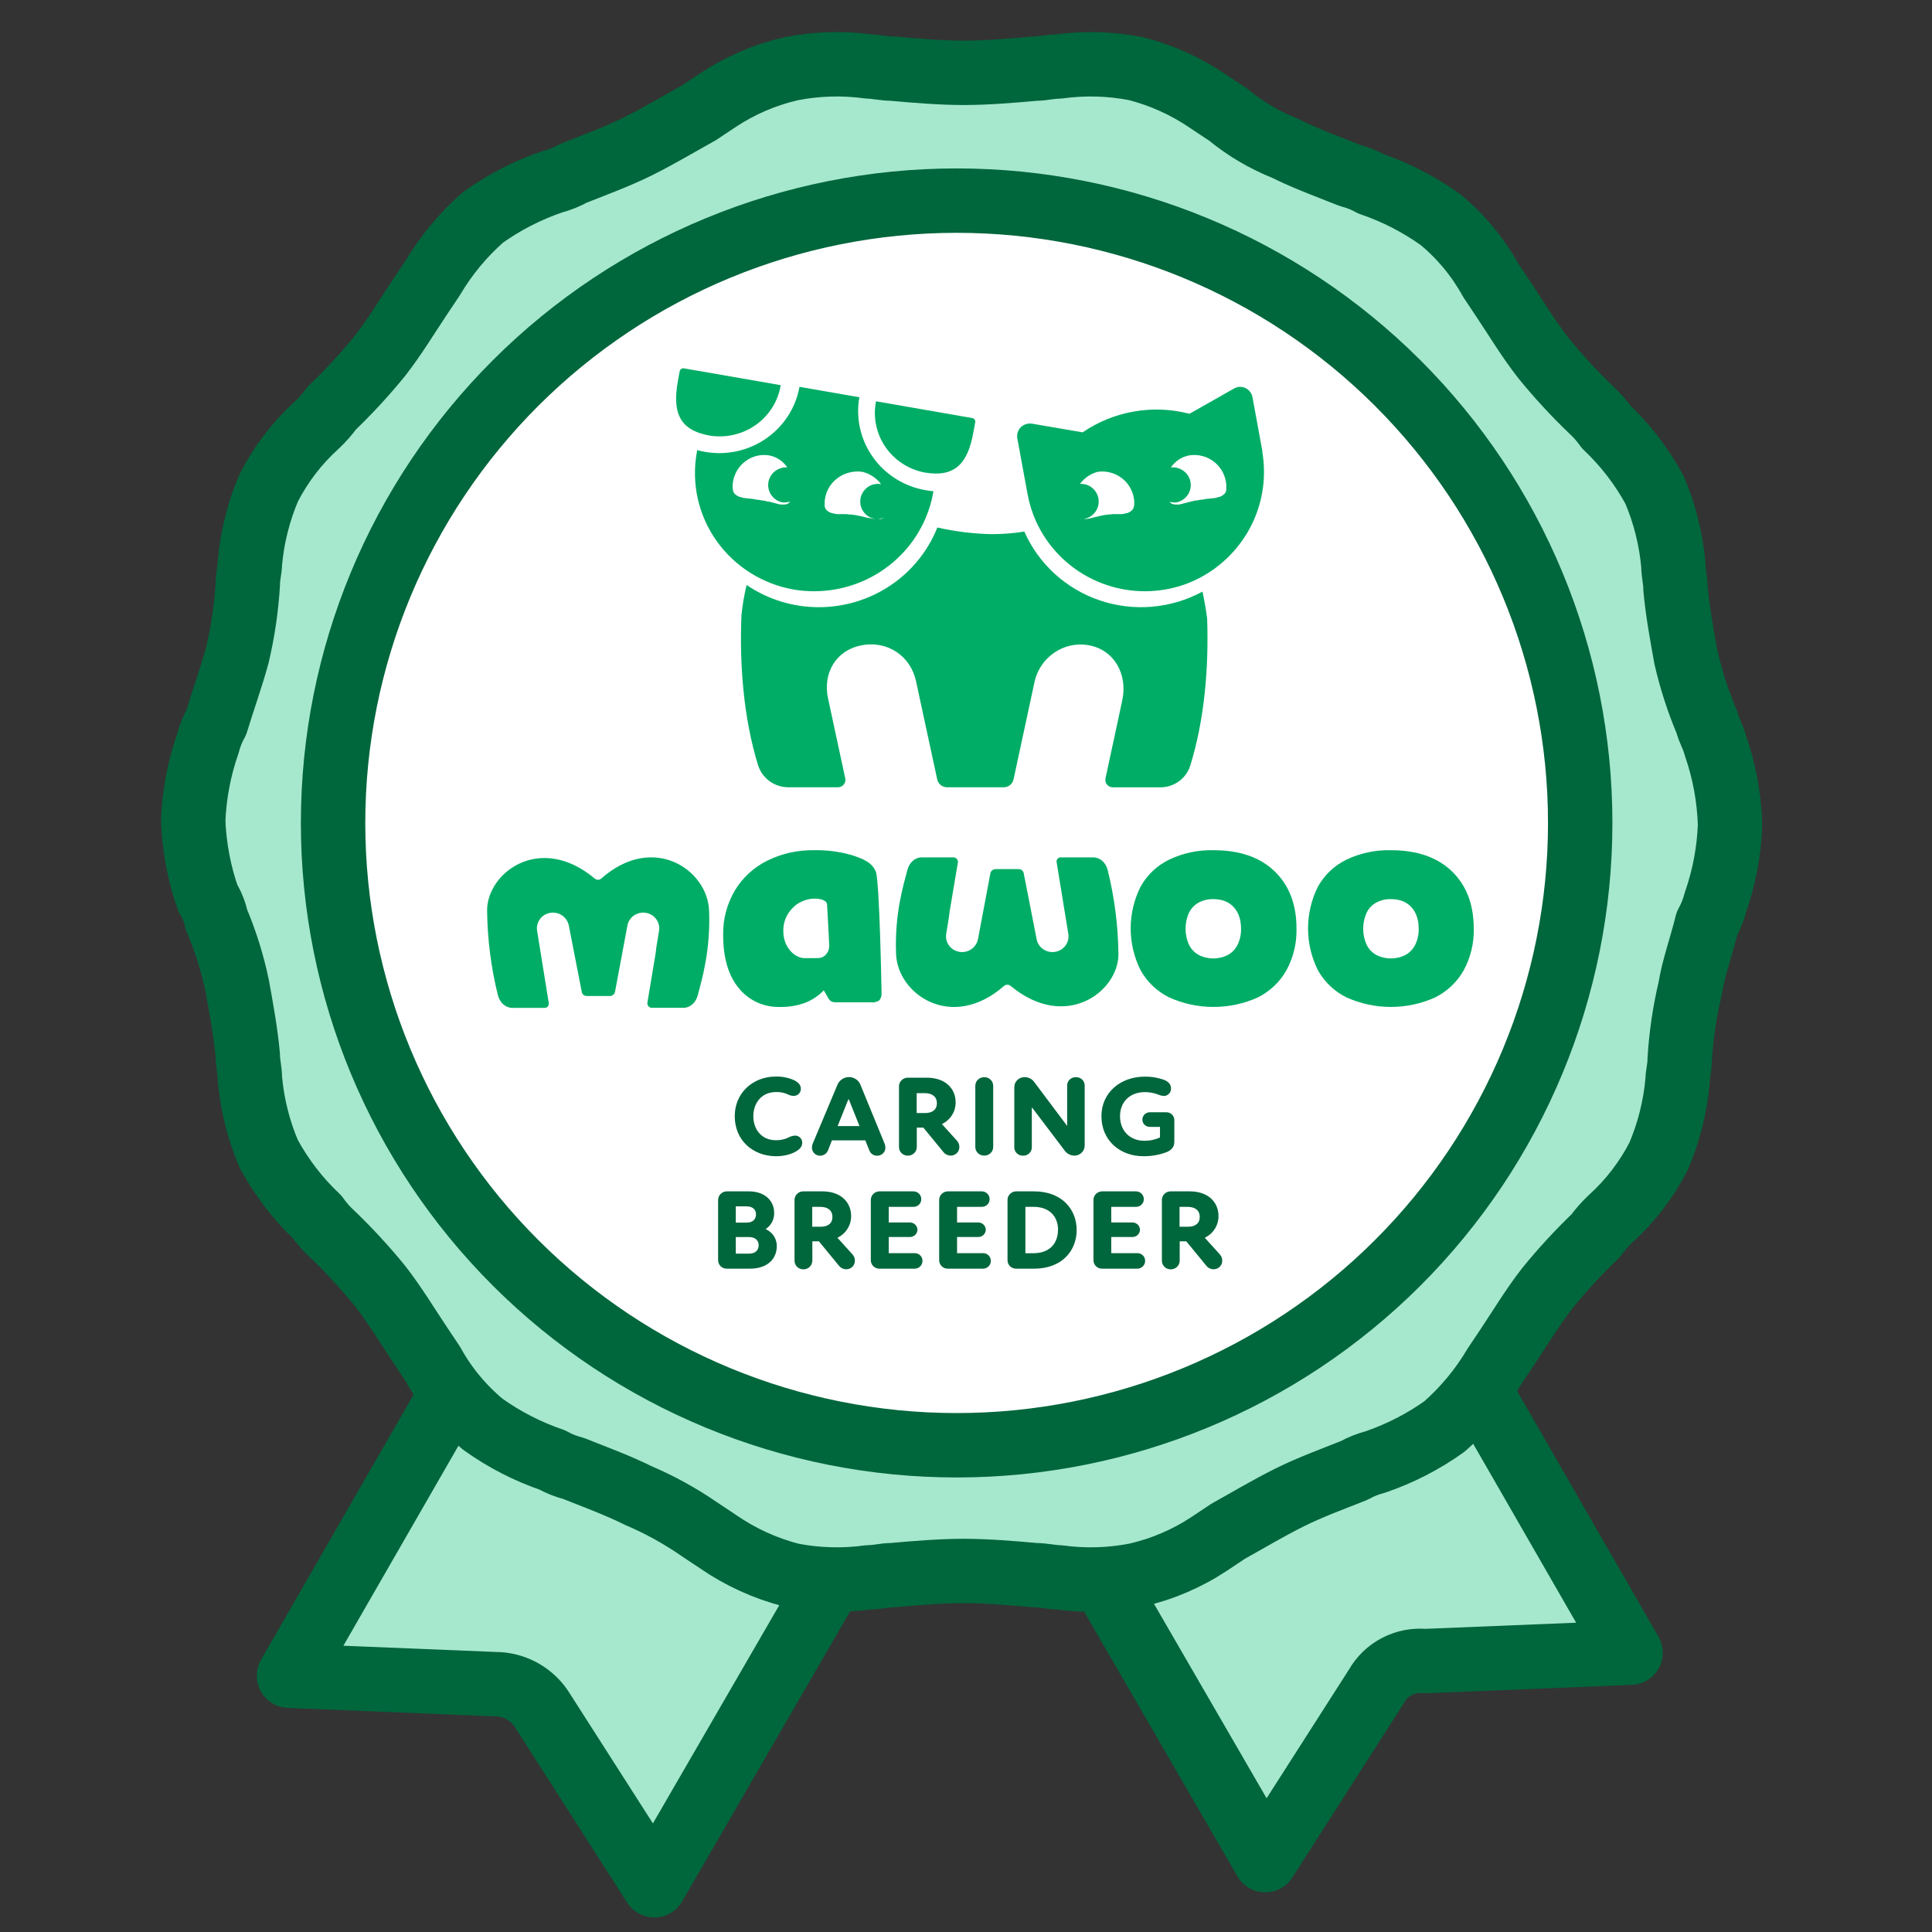 <svg width="90" height="90" viewBox="0 0 90 90" fill="none" xmlns="http://www.w3.org/2000/svg">
<rect x="0" y="0" width="90" height="90" fill="#333333" stroke="none"/>
<g clip-path="url(#clip0_18573_227043)">
<path d="M64.123 78.552L58.939 86.653L50.234 71.621L67.252 61.86L75.957 76.99L66.372 77.38C65.924 77.336 65.472 77.424 65.073 77.632C64.673 77.84 64.343 78.159 64.123 78.552Z" fill="#A6E8CD" stroke="#00663C" stroke-width="3" stroke-linecap="round" stroke-linejoin="round"/>
<path d="M39.184 72.792L30.479 87.824L25.295 79.722C25.064 79.333 24.735 79.011 24.34 78.788C23.946 78.566 23.499 78.45 23.046 78.454L13.461 78.063L22.166 62.934L39.184 72.792Z" fill="#A6E8CD" stroke="#00663C" stroke-width="3" stroke-linecap="round" stroke-linejoin="round"/>
<path d="M78.735 46.047C78.477 47.138 78.313 48.248 78.246 49.366C78.246 49.757 78.148 50.05 78.148 50.342C78.041 51.553 77.744 52.738 77.268 53.856C76.702 54.961 75.94 55.953 75.018 56.785C74.766 57.023 74.537 57.285 74.334 57.565C73.534 58.331 72.782 59.146 72.084 60.006C71.4 60.884 70.813 61.86 70.226 62.739L69.639 63.617C69.011 64.678 68.219 65.633 67.292 66.448C66.303 67.155 65.215 67.714 64.064 68.107C63.723 68.195 63.394 68.326 63.086 68.498C62.108 68.888 61.032 69.279 60.054 69.767C59.076 70.255 58.098 70.84 57.218 71.328L56.338 71.914C55.295 72.605 54.135 73.101 52.914 73.378C51.722 73.61 50.499 73.643 49.296 73.476C49.002 73.476 48.611 73.378 48.22 73.378C47.144 73.281 45.97 73.183 44.895 73.183C43.819 73.183 42.645 73.281 41.569 73.378C41.178 73.378 40.885 73.476 40.493 73.476C39.29 73.643 38.067 73.61 36.874 73.378C35.65 73.064 34.491 72.535 33.451 71.817L32.571 71.231C31.681 70.616 30.73 70.093 29.735 69.669C28.757 69.181 27.681 68.791 26.703 68.4C26.361 68.313 26.032 68.181 25.725 68.01C24.573 67.617 23.486 67.058 22.497 66.35C21.543 65.563 20.747 64.602 20.15 63.52L19.563 62.641C18.976 61.763 18.389 60.787 17.705 59.908C17.006 59.049 16.255 58.234 15.455 57.468C15.2 57.233 14.97 56.971 14.771 56.687C13.87 55.836 13.111 54.847 12.521 53.759C12.044 52.641 11.747 51.455 11.641 50.245C11.641 49.854 11.543 49.561 11.543 49.171C11.445 48.097 11.249 47.024 11.054 45.95C10.832 44.879 10.504 43.833 10.076 42.826C10.005 42.48 9.873 42.149 9.685 41.85C9.278 40.687 9.047 39.47 9 38.239C9.047 37.008 9.278 35.79 9.685 34.627C9.772 34.286 9.904 33.958 10.076 33.651C10.369 32.675 10.761 31.601 11.054 30.527C11.312 29.437 11.476 28.327 11.543 27.209C11.543 26.818 11.641 26.526 11.641 26.233C11.747 25.023 12.044 23.837 12.521 22.719C13.087 21.614 13.849 20.622 14.771 19.79C15.023 19.552 15.252 19.291 15.455 19.01C16.255 18.244 17.006 17.429 17.705 16.569C18.389 15.691 18.976 14.715 19.563 13.836L20.15 12.958C20.778 11.897 21.57 10.941 22.497 10.127C23.486 9.42 24.573 8.861 25.725 8.468C26.066 8.38 26.395 8.249 26.703 8.077C27.681 7.687 28.757 7.296 29.735 6.808C30.713 6.32 31.691 5.735 32.571 5.247L33.451 4.661C34.494 3.97 35.654 3.474 36.874 3.197C38.067 2.965 39.29 2.932 40.493 3.099C40.787 3.099 41.178 3.197 41.569 3.197C42.645 3.294 43.819 3.392 44.895 3.392C45.97 3.392 47.144 3.294 48.22 3.197C48.611 3.197 48.904 3.099 49.296 3.099C50.499 2.932 51.722 2.965 52.914 3.197C54.139 3.511 55.298 4.04 56.338 4.759L57.218 5.344C58.012 5.998 58.903 6.525 59.859 6.906C60.837 7.394 61.913 7.784 62.891 8.175C63.232 8.262 63.561 8.394 63.869 8.565C65.02 8.958 66.107 9.517 67.096 10.225C68.05 11.012 68.847 11.973 69.444 13.055L70.03 13.934C70.617 14.812 71.204 15.788 71.889 16.667C72.587 17.526 73.338 18.341 74.138 19.107C74.394 19.342 74.623 19.604 74.823 19.888C75.723 20.739 76.482 21.728 77.072 22.816C77.549 23.934 77.846 25.12 77.953 26.33C77.953 26.721 78.05 27.014 78.05 27.404C78.148 28.478 78.344 29.551 78.539 30.625C78.776 31.66 79.103 32.673 79.517 33.651C79.615 34.041 79.811 34.334 79.909 34.725C80.325 35.919 80.556 37.17 80.593 38.434C80.546 39.665 80.316 40.882 79.909 42.045C79.821 42.386 79.689 42.714 79.517 43.022C79.283 43.998 78.891 45.071 78.735 46.047Z" fill="#A6E8CD" stroke="#00663C" stroke-width="3" stroke-linecap="round" stroke-linejoin="round"/>
<path d="M15.516 38.336C15.516 30.647 18.576 23.273 24.024 17.837C29.471 12.4 36.86 9.346 44.564 9.346C52.268 9.346 59.656 12.4 65.104 17.837C70.551 23.273 73.612 30.647 73.612 38.336C73.612 46.025 70.551 53.398 65.104 58.835C59.656 64.272 52.268 67.326 44.564 67.326C36.86 67.326 29.471 64.272 24.024 58.835C18.576 53.398 15.516 46.025 15.516 38.336Z" fill="white" stroke="#00663C" stroke-width="3" stroke-linecap="round" stroke-linejoin="round"/>
<path d="M36.369 17.943C36.249 18.683 35.835 19.347 35.218 19.788C34.602 20.228 33.832 20.411 33.079 20.295C31.61 20.042 31.324 19.175 31.579 17.753C31.618 17.538 31.643 17.392 31.661 17.296C31.666 17.274 31.674 17.253 31.687 17.235C31.698 17.215 31.714 17.199 31.733 17.187C31.752 17.174 31.773 17.164 31.795 17.159C31.817 17.154 31.84 17.154 31.862 17.159L36.369 17.943Z" fill="#00AD66"/>
<path d="M40.808 18.694C40.662 19.429 40.818 20.19 41.24 20.812C41.663 21.433 42.318 21.864 43.061 22.01C44.523 22.263 45.092 21.548 45.346 20.127C45.384 19.912 45.41 19.768 45.43 19.67C45.438 19.626 45.427 19.58 45.402 19.543C45.389 19.525 45.373 19.51 45.354 19.498C45.335 19.487 45.314 19.479 45.292 19.475L40.808 18.694Z" fill="#00AD66"/>
<path fill-rule="evenodd" clip-rule="evenodd" d="M58.345 18.504L58.811 21.041H58.8C58.993 22.153 58.841 23.296 58.365 24.321C57.889 25.345 57.112 26.203 56.135 26.78C55.568 27.118 54.942 27.348 54.291 27.46C53.07 27.672 51.814 27.473 50.721 26.895C49.627 26.317 48.76 25.393 48.256 24.271C48.074 23.866 47.943 23.439 47.865 23.002L47.389 20.417C47.374 20.324 47.381 20.23 47.41 20.14C47.438 20.049 47.488 19.966 47.556 19.899C47.625 19.832 47.709 19.783 47.801 19.757C47.891 19.729 47.987 19.722 48.08 19.737L50.433 20.14C51.151 19.649 51.968 19.318 52.827 19.169C53.686 19.019 54.567 19.056 55.411 19.275L57.486 18.098C57.564 18.053 57.651 18.027 57.741 18.021C57.836 18.017 57.929 18.035 58.015 18.075C58.101 18.114 58.176 18.174 58.233 18.25C58.291 18.323 58.33 18.411 58.345 18.504ZM52.231 22.253C51.915 22.021 51.518 21.923 51.129 21.98C50.799 22.071 50.51 22.269 50.308 22.543C50.497 22.531 50.685 22.585 50.84 22.696C50.97 22.789 51.07 22.918 51.127 23.067C51.185 23.216 51.198 23.379 51.164 23.535C51.131 23.691 51.053 23.834 50.939 23.946C50.825 24.059 50.682 24.136 50.525 24.168C50.487 24.173 50.449 24.176 50.411 24.176H50.607L50.676 24.164H50.691C50.714 24.161 50.736 24.156 50.758 24.148H50.773L50.853 24.128H50.868L50.955 24.105L51.175 24.049C51.208 24.042 51.239 24.035 51.271 24.028C51.324 24.017 51.377 24.005 51.431 23.995L51.631 23.967H51.698L51.831 23.949H52.279L52.364 23.931H52.386L52.486 23.901H52.515L52.574 23.875L52.607 23.86L52.655 23.829L52.684 23.812L52.73 23.771L52.748 23.753C52.767 23.732 52.783 23.709 52.796 23.684C52.798 23.678 52.798 23.672 52.796 23.666C52.807 23.646 52.817 23.624 52.824 23.602V23.572C52.83 23.55 52.834 23.528 52.837 23.506C52.835 23.493 52.835 23.48 52.837 23.467C52.84 23.442 52.84 23.416 52.837 23.391V23.352C52.835 23.308 52.83 23.264 52.822 23.22C52.761 22.833 52.548 22.485 52.231 22.253ZM50.41 24.176C50.367 24.176 50.323 24.173 50.28 24.165C50.292 24.17 50.305 24.174 50.318 24.176H50.41ZM55.408 21.212C55.8 21.152 56.199 21.25 56.519 21.485C56.838 21.719 57.051 22.07 57.111 22.461C57.118 22.505 57.124 22.55 57.126 22.594V22.75C57.128 22.772 57.128 22.793 57.126 22.814C57.128 22.826 57.128 22.837 57.126 22.848C57.119 22.87 57.11 22.892 57.098 22.912C57.097 22.915 57.096 22.918 57.096 22.921C57.096 22.924 57.097 22.927 57.098 22.93C57.083 22.954 57.065 22.977 57.047 22.999C57.047 22.999 57.047 23.014 57.031 23.014L56.983 23.055L56.957 23.073C56.941 23.086 56.924 23.096 56.906 23.104L56.877 23.119L56.813 23.147H56.788L56.688 23.178L56.588 23.201H56.554L56.47 23.216H56.431L56.339 23.229H56.308L56.178 23.244L55.983 23.28H55.934L55.734 23.314C55.675 23.314 55.619 23.329 55.562 23.344C55.534 23.352 55.506 23.359 55.478 23.365L55.26 23.421L55.07 23.47L54.993 23.488L54.921 23.503H54.775C54.735 23.503 54.696 23.498 54.657 23.488C54.638 23.485 54.62 23.479 54.603 23.47C54.587 23.463 54.572 23.456 54.557 23.447L54.514 23.411C54.503 23.399 54.493 23.387 54.484 23.373C54.495 23.377 54.505 23.38 54.515 23.382C54.618 23.408 54.724 23.414 54.828 23.398C55.036 23.349 55.217 23.224 55.334 23.048C55.451 22.872 55.495 22.659 55.458 22.452C55.42 22.245 55.304 22.06 55.133 21.935C54.964 21.811 54.754 21.754 54.544 21.777C54.741 21.486 55.045 21.275 55.408 21.212Z" fill="#00AD66"/>
<path fill-rule="evenodd" clip-rule="evenodd" d="M43.118 22.835C42.127 22.665 41.245 22.113 40.666 21.301C40.088 20.489 39.859 19.484 40.032 18.506L37.244 18.021C37.067 18.998 36.505 19.866 35.68 20.434C34.856 21.002 33.836 21.224 32.846 21.051C32.723 21.031 32.601 21.003 32.481 20.968L32.458 21.087C32.201 22.524 32.534 24.004 33.382 25.2C34.23 26.396 35.525 27.21 36.982 27.465C38.235 27.674 39.523 27.459 40.637 26.855C41.751 26.251 42.625 25.293 43.118 24.137C43.281 23.759 43.399 23.364 43.47 22.96L43.483 22.884C43.361 22.873 43.239 22.857 43.118 22.835ZM35.817 21.212C35.432 21.152 35.039 21.25 34.725 21.485C34.411 21.719 34.202 22.07 34.143 22.461C34.135 22.505 34.13 22.55 34.127 22.594V22.75C34.131 22.772 34.136 22.794 34.143 22.814V22.848C34.15 22.87 34.16 22.891 34.17 22.912C34.172 22.915 34.172 22.918 34.172 22.921C34.172 22.924 34.172 22.927 34.17 22.93L34.221 22.999C34.221 22.999 34.221 23.014 34.236 23.014L34.284 23.055L34.309 23.073C34.325 23.086 34.343 23.096 34.362 23.104L34.39 23.119L34.453 23.147H34.475L34.574 23.178L34.672 23.201H34.705L34.788 23.216H34.826L34.917 23.229H34.947L35.076 23.244L35.267 23.28H35.315L35.512 23.314C35.571 23.314 35.629 23.329 35.686 23.345C35.712 23.352 35.738 23.359 35.764 23.365H35.817L36.029 23.421L36.216 23.47L36.291 23.488L36.364 23.503H36.518C36.557 23.503 36.596 23.498 36.634 23.488C36.652 23.485 36.669 23.479 36.685 23.47C36.7 23.463 36.714 23.455 36.728 23.447L36.768 23.411C36.776 23.403 36.783 23.393 36.79 23.384C36.794 23.378 36.799 23.373 36.803 23.367L36.804 23.363C36.783 23.37 36.761 23.377 36.739 23.382C36.637 23.408 36.531 23.414 36.426 23.398C36.219 23.349 36.038 23.224 35.921 23.048C35.804 22.872 35.76 22.659 35.797 22.452C35.834 22.245 35.95 22.06 36.122 21.935C36.282 21.817 36.48 21.76 36.678 21.774C36.477 21.485 36.177 21.275 35.817 21.212ZM39.043 22.252C39.371 22.019 39.781 21.922 40.183 21.981C40.532 22.071 40.837 22.275 41.047 22.557C41.036 22.555 41.026 22.552 41.016 22.55C40.804 22.519 40.589 22.571 40.415 22.696C40.285 22.789 40.186 22.918 40.128 23.067C40.07 23.216 40.057 23.378 40.09 23.534C40.123 23.69 40.202 23.833 40.315 23.946C40.428 24.058 40.572 24.135 40.728 24.168C40.831 24.183 40.936 24.178 41.037 24.152C41.078 24.141 41.119 24.127 41.159 24.109C41.148 24.119 41.136 24.128 41.123 24.136C41.109 24.145 41.094 24.153 41.078 24.159C41.061 24.167 41.044 24.173 41.025 24.176H40.746L40.675 24.164H40.66C40.636 24.161 40.613 24.156 40.591 24.148H40.578L40.494 24.128H40.431L40.341 24.105L40.112 24.049C40.079 24.043 40.046 24.036 40.014 24.029C39.959 24.017 39.905 24.005 39.849 23.996L39.644 23.968H39.575L39.438 23.95H38.981L38.894 23.932H38.87L38.767 23.902H38.736L38.675 23.876L38.644 23.861L38.591 23.83L38.565 23.813L38.515 23.772L38.499 23.754C38.479 23.733 38.461 23.71 38.447 23.685V23.668C38.434 23.648 38.425 23.626 38.417 23.604V23.573C38.416 23.551 38.416 23.529 38.417 23.507C38.42 23.495 38.42 23.482 38.417 23.469C38.415 23.444 38.415 23.418 38.417 23.393V23.355C38.42 23.31 38.425 23.266 38.433 23.222C38.496 22.834 38.715 22.485 39.043 22.252Z" fill="#00AD66"/>
<path d="M47.715 24.759L47.675 24.77C47.183 24.845 46.686 24.883 46.188 24.883C45.339 24.865 44.493 24.761 43.665 24.573C43.229 25.668 42.469 26.607 41.485 27.269C40.5 27.931 39.337 28.285 38.147 28.285C36.944 28.287 35.77 27.926 34.78 27.25C34.671 27.705 34.591 28.166 34.541 28.631C34.442 30.986 34.642 33.467 35.312 35.641C35.404 35.94 35.591 36.201 35.845 36.387C36.099 36.573 36.407 36.674 36.723 36.674H39.037C39.088 36.674 39.139 36.662 39.185 36.641C39.232 36.619 39.273 36.587 39.305 36.547C39.338 36.508 39.361 36.462 39.373 36.412C39.385 36.363 39.385 36.311 39.375 36.261L38.573 32.531C38.319 31.349 38.95 30.305 40.092 30.069C41.338 29.811 42.42 30.563 42.67 31.724L43.659 36.307C43.681 36.411 43.739 36.504 43.823 36.571C43.907 36.637 44.011 36.674 44.118 36.674H46.757C46.864 36.674 46.968 36.638 47.052 36.571C47.136 36.504 47.193 36.411 47.215 36.307L48.192 31.768C48.438 30.623 49.555 29.845 50.719 30.058C51.928 30.277 52.534 31.437 52.281 32.618L51.498 36.26C51.487 36.31 51.488 36.362 51.5 36.412C51.512 36.462 51.535 36.509 51.568 36.549C51.601 36.589 51.642 36.622 51.69 36.644C51.736 36.666 51.788 36.677 51.84 36.677H54.054C54.367 36.677 54.672 36.578 54.923 36.394C55.175 36.209 55.36 35.95 55.451 35.654C56.107 33.531 56.314 31.116 56.233 28.81C56.195 28.486 56.091 27.906 56.017 27.559C55.293 27.952 54.495 28.192 53.672 28.263C52.85 28.334 52.022 28.235 51.24 27.971C50.459 27.708 49.742 27.286 49.135 26.733C48.528 26.18 48.044 25.507 47.715 24.759Z" fill="#00AD66"/>
<path d="M23.193 46.358C23.28 46.71 23.555 46.95 23.863 46.95H25.393C25.419 46.947 25.445 46.939 25.468 46.926C25.491 46.913 25.511 46.896 25.527 46.875C25.543 46.855 25.554 46.831 25.56 46.806C25.567 46.781 25.568 46.755 25.564 46.729L25.023 43.375C25.006 43.279 25.008 43.181 25.029 43.086C25.051 42.991 25.092 42.901 25.149 42.822C25.206 42.742 25.28 42.674 25.365 42.622C25.449 42.571 25.544 42.537 25.642 42.523C25.74 42.506 25.84 42.511 25.937 42.535C26.033 42.557 26.124 42.599 26.204 42.657C26.284 42.715 26.351 42.789 26.402 42.873C26.454 42.956 26.489 43.049 26.504 43.145L27.097 46.187C27.102 46.242 27.127 46.293 27.167 46.331C27.206 46.37 27.259 46.393 27.315 46.398H28.407C28.465 46.398 28.522 46.378 28.566 46.341C28.611 46.304 28.641 46.253 28.651 46.197L29.222 43.145C29.235 43.049 29.268 42.956 29.319 42.873C29.37 42.789 29.437 42.716 29.517 42.657C29.597 42.6 29.687 42.558 29.784 42.535C29.881 42.511 29.981 42.507 30.08 42.523C30.178 42.537 30.272 42.571 30.356 42.622C30.441 42.674 30.515 42.742 30.572 42.822C30.63 42.901 30.67 42.991 30.692 43.086C30.714 43.181 30.716 43.279 30.698 43.375L30.578 44.11C30.562 44.286 30.535 44.462 30.506 44.623L30.16 46.698C30.154 46.726 30.155 46.755 30.161 46.783C30.167 46.811 30.178 46.837 30.195 46.86C30.212 46.883 30.234 46.903 30.258 46.918C30.283 46.933 30.311 46.943 30.34 46.947H31.842C32.148 46.947 32.415 46.709 32.505 46.362C32.695 45.631 33.106 44.29 33.031 42.408C32.957 40.526 30.439 38.783 28.011 40.924C27.97 40.961 27.916 40.982 27.86 40.983C27.805 40.983 27.75 40.964 27.708 40.928C25.148 38.786 22.691 40.658 22.691 42.408C22.705 43.739 22.873 45.064 23.193 46.358Z" fill="#00AD66"/>
<path d="M34.413 46.028C33.929 45.443 33.688 44.619 33.688 43.558C33.673 42.831 33.861 42.113 34.232 41.482C34.589 40.887 35.113 40.404 35.742 40.093C36.414 39.762 37.157 39.595 37.909 39.606C38.501 39.593 39.092 39.669 39.661 39.829C40.171 39.991 40.626 40.166 40.8 40.608C40.975 41.05 41.066 46.221 41.066 46.221C41.074 46.288 41.069 46.355 41.052 46.42C41.036 46.484 41.007 46.544 40.967 46.598C40.852 46.675 40.712 46.709 40.574 46.692H38.942C38.866 46.695 38.791 46.68 38.723 46.648C38.661 46.609 38.612 46.555 38.58 46.491L38.376 46.133C38.134 46.385 37.838 46.583 37.51 46.713C37.134 46.85 36.735 46.916 36.334 46.907C35.966 46.919 35.6 46.845 35.266 46.692C34.932 46.54 34.64 46.312 34.413 46.028ZM38.137 44.631C38.205 44.627 38.272 44.609 38.332 44.578C38.392 44.547 38.445 44.504 38.487 44.451C38.577 44.346 38.627 44.214 38.628 44.077C38.628 43.872 38.526 42.105 38.526 42.105C38.455 41.863 38.016 41.858 37.914 41.863C37.714 41.868 37.518 41.915 37.339 42.002C37.19 42.066 37.056 42.159 36.946 42.276C36.793 42.421 36.674 42.596 36.595 42.79C36.517 42.983 36.481 43.191 36.491 43.398C36.491 44.116 37.014 44.633 37.48 44.633C37.582 44.633 37.612 44.633 37.753 44.633L38.137 44.631Z" fill="#00AD66"/>
<path d="M60.396 43.258C60.396 42.133 60.056 41.243 59.376 40.588C58.696 39.933 57.746 39.605 56.527 39.606C55.808 39.588 55.096 39.741 54.451 40.051C53.886 40.33 53.423 40.772 53.125 41.319C52.826 41.921 52.672 42.581 52.672 43.251C52.672 43.92 52.826 44.581 53.125 45.183C53.424 45.729 53.887 46.174 54.451 46.457C55.102 46.754 55.812 46.907 56.53 46.907C57.249 46.907 57.958 46.754 58.61 46.457C59.172 46.172 59.634 45.728 59.936 45.183C60.254 44.59 60.412 43.927 60.396 43.258ZM57.659 43.995C57.564 44.196 57.41 44.364 57.216 44.477C57.002 44.589 56.763 44.648 56.52 44.648C56.277 44.648 56.038 44.589 55.823 44.477C55.63 44.364 55.475 44.196 55.38 43.995C55.28 43.764 55.228 43.516 55.228 43.265C55.228 43.013 55.28 42.764 55.38 42.533C55.474 42.332 55.629 42.165 55.823 42.053C56.035 41.937 56.275 41.879 56.518 41.885C56.926 41.885 57.243 42.009 57.471 42.257C57.698 42.504 57.812 42.841 57.813 43.267C57.819 43.518 57.767 43.767 57.659 43.995Z" fill="#00AD66"/>
<path d="M68.653 43.258C68.653 42.133 68.313 41.243 67.633 40.588C66.953 39.933 66.005 39.605 64.789 39.606C64.07 39.588 63.358 39.741 62.712 40.051C62.147 40.329 61.684 40.772 61.386 41.319C61.089 41.921 60.934 42.581 60.934 43.251C60.934 43.92 61.089 44.58 61.386 45.183C61.685 45.73 62.148 46.175 62.712 46.457C63.363 46.753 64.071 46.907 64.789 46.907C65.508 46.907 66.218 46.754 66.87 46.457C67.431 46.172 67.893 45.728 68.195 45.183C68.512 44.589 68.67 43.927 68.653 43.258ZM65.934 43.995C65.839 44.196 65.684 44.363 65.49 44.477C65.276 44.589 65.037 44.648 64.794 44.648C64.551 44.648 64.312 44.589 64.098 44.477C63.904 44.364 63.749 44.196 63.655 43.995C63.554 43.764 63.502 43.516 63.503 43.265C63.502 43.013 63.554 42.764 63.655 42.533C63.748 42.332 63.903 42.164 64.098 42.053C64.31 41.937 64.55 41.879 64.793 41.885C65.201 41.885 65.518 42.009 65.746 42.257C65.973 42.504 66.087 42.841 66.088 43.267C66.094 43.518 66.041 43.767 65.934 43.995Z" fill="#00AD66"/>
<path d="M51.6 40.528C51.513 40.178 51.238 39.94 50.929 39.94H49.391C49.365 39.942 49.339 39.95 49.316 39.963C49.294 39.976 49.274 39.993 49.258 40.014C49.242 40.034 49.23 40.058 49.224 40.083C49.217 40.108 49.216 40.134 49.221 40.159L49.764 43.492C49.781 43.588 49.779 43.685 49.758 43.78C49.736 43.874 49.695 43.963 49.638 44.042C49.58 44.122 49.506 44.19 49.421 44.242C49.336 44.292 49.242 44.326 49.144 44.342C49.045 44.357 48.945 44.353 48.848 44.33C48.752 44.306 48.661 44.265 48.581 44.207C48.501 44.149 48.433 44.077 48.382 43.993C48.332 43.91 48.299 43.817 48.285 43.721L47.692 40.696C47.686 40.642 47.661 40.591 47.621 40.552C47.581 40.514 47.529 40.491 47.473 40.486H46.38C46.321 40.486 46.265 40.506 46.22 40.543C46.175 40.579 46.145 40.63 46.135 40.686L45.563 43.721C45.548 43.817 45.513 43.91 45.461 43.993C45.41 44.077 45.343 44.15 45.263 44.207C45.183 44.265 45.092 44.306 44.996 44.33C44.899 44.353 44.799 44.357 44.7 44.342C44.602 44.326 44.508 44.292 44.423 44.242C44.338 44.19 44.264 44.122 44.207 44.042C44.15 43.963 44.109 43.874 44.086 43.78C44.065 43.685 44.063 43.588 44.08 43.492L44.199 42.761C44.217 42.586 44.244 42.411 44.273 42.251L44.62 40.187C44.625 40.159 44.625 40.13 44.618 40.103C44.612 40.075 44.6 40.049 44.583 40.026C44.566 40.002 44.545 39.983 44.52 39.968C44.495 39.953 44.468 39.944 44.439 39.94H42.935C42.629 39.94 42.361 40.176 42.271 40.521C42.08 41.248 41.668 42.582 41.743 44.453C41.819 46.325 44.34 48.059 46.772 45.929C46.813 45.893 46.867 45.873 46.923 45.872C46.978 45.871 47.033 45.891 47.076 45.925C49.64 48.056 52.101 46.194 52.101 44.453C52.087 43.131 51.919 41.814 51.6 40.528Z" fill="#00AD66"/>
<path d="M34.227 51.998C34.227 50.901 35.086 50.15 36.137 50.15C36.427 50.143 36.716 50.199 36.981 50.314C37.199 50.425 37.307 50.542 37.307 50.727C37.307 50.77 37.298 50.813 37.281 50.853C37.263 50.893 37.238 50.93 37.206 50.96C37.174 50.99 37.136 51.014 37.095 51.029C37.054 51.045 37.009 51.053 36.965 51.051C36.864 51.046 36.766 51.019 36.678 50.97C36.515 50.9 36.338 50.866 36.159 50.871C35.445 50.871 35.093 51.416 35.093 51.998C35.093 52.581 35.449 53.116 36.148 53.116C36.334 53.119 36.518 53.083 36.689 53.009C36.791 52.95 36.906 52.912 37.025 52.9C37.071 52.898 37.116 52.905 37.158 52.921C37.201 52.938 37.239 52.962 37.272 52.993C37.304 53.024 37.33 53.062 37.347 53.103C37.364 53.144 37.372 53.188 37.371 53.233C37.371 53.296 37.355 53.358 37.326 53.413C37.296 53.469 37.254 53.517 37.202 53.554C37.033 53.692 36.676 53.862 36.146 53.862C35.06 53.854 34.227 53.11 34.227 51.998Z" fill="#00663C"/>
<path d="M41.245 53.454C41.247 53.504 41.239 53.553 41.221 53.599C41.203 53.645 41.175 53.687 41.141 53.722C41.106 53.758 41.064 53.786 41.018 53.806C40.972 53.825 40.922 53.836 40.872 53.837C40.789 53.84 40.707 53.818 40.639 53.772C40.571 53.726 40.52 53.659 40.494 53.582L40.309 53.121H38.756L38.572 53.587C38.544 53.66 38.495 53.722 38.43 53.767C38.365 53.812 38.288 53.836 38.209 53.837C38.158 53.838 38.107 53.828 38.059 53.81C38.011 53.791 37.968 53.763 37.932 53.727C37.896 53.691 37.868 53.648 37.85 53.601C37.831 53.554 37.822 53.505 37.825 53.454C37.826 53.382 37.843 53.31 37.873 53.244L38.995 50.573C39.033 50.458 39.108 50.357 39.208 50.285C39.308 50.213 39.428 50.174 39.552 50.174C39.675 50.175 39.794 50.215 39.892 50.286C39.99 50.358 40.063 50.459 40.099 50.573L41.197 53.249C41.227 53.313 41.243 53.383 41.245 53.454ZM40.039 52.456L39.541 51.212H39.519L39.021 52.456H40.039Z" fill="#00663C"/>
<path d="M44.69 53.434C44.691 53.486 44.681 53.537 44.661 53.586C44.641 53.634 44.612 53.678 44.575 53.715C44.537 53.752 44.493 53.782 44.444 53.802C44.395 53.822 44.342 53.833 44.289 53.833C44.219 53.832 44.15 53.814 44.088 53.782C44.026 53.75 43.972 53.704 43.932 53.647L43.014 52.529H42.708V53.428C42.709 53.482 42.698 53.535 42.677 53.585C42.656 53.635 42.624 53.68 42.585 53.718C42.546 53.756 42.499 53.786 42.448 53.806C42.397 53.827 42.342 53.837 42.287 53.836C42.233 53.836 42.179 53.825 42.129 53.805C42.079 53.784 42.033 53.754 41.995 53.716C41.957 53.678 41.927 53.633 41.907 53.583C41.887 53.534 41.878 53.481 41.879 53.428V50.595C41.881 50.491 41.925 50.391 42.001 50.318C42.077 50.244 42.18 50.203 42.287 50.203H43.174C44.074 50.203 44.517 50.743 44.517 51.347C44.52 51.558 44.462 51.766 44.349 51.946C44.235 52.126 44.072 52.271 43.878 52.364L44.577 53.137C44.652 53.218 44.693 53.324 44.69 53.434ZM42.703 51.85H43.094C43.428 51.85 43.645 51.697 43.645 51.395C43.645 51.092 43.428 50.924 43.094 50.924H42.703V51.85Z" fill="#00663C"/>
<path d="M45.434 53.423V50.579C45.434 50.526 45.444 50.473 45.466 50.424C45.487 50.375 45.518 50.331 45.556 50.294C45.595 50.256 45.641 50.227 45.692 50.208C45.742 50.188 45.797 50.179 45.851 50.18C45.905 50.179 45.959 50.188 46.01 50.208C46.06 50.227 46.106 50.257 46.145 50.294C46.183 50.331 46.214 50.375 46.235 50.424C46.256 50.473 46.267 50.526 46.267 50.579V53.423C46.268 53.477 46.258 53.531 46.238 53.581C46.217 53.631 46.187 53.676 46.148 53.714C46.109 53.752 46.063 53.782 46.012 53.803C45.961 53.823 45.906 53.833 45.851 53.831C45.796 53.833 45.741 53.823 45.69 53.803C45.639 53.783 45.592 53.753 45.553 53.715C45.514 53.676 45.483 53.631 45.463 53.581C45.442 53.531 45.432 53.477 45.434 53.423Z" fill="#00663C"/>
<path d="M47.25 53.454V50.642C47.25 50.58 47.263 50.518 47.287 50.461C47.312 50.404 47.348 50.352 47.394 50.309C47.439 50.266 47.493 50.231 47.552 50.209C47.611 50.186 47.674 50.175 47.737 50.177C47.83 50.178 47.92 50.202 48.001 50.246C48.081 50.29 48.149 50.354 48.197 50.43L49.707 52.443H49.713V50.56C49.713 50.509 49.724 50.458 49.745 50.41C49.766 50.363 49.796 50.321 49.834 50.285C49.872 50.249 49.917 50.222 49.967 50.204C50.016 50.186 50.069 50.178 50.121 50.18C50.174 50.178 50.226 50.186 50.275 50.204C50.324 50.222 50.369 50.25 50.407 50.285C50.446 50.321 50.476 50.363 50.497 50.411C50.518 50.458 50.529 50.509 50.529 50.56V53.362C50.529 53.425 50.517 53.487 50.492 53.544C50.468 53.602 50.432 53.654 50.386 53.698C50.341 53.742 50.287 53.777 50.228 53.8C50.169 53.824 50.105 53.835 50.041 53.835C49.947 53.831 49.854 53.804 49.772 53.757C49.69 53.709 49.621 53.643 49.571 53.564L48.077 51.593H48.066V53.452C48.066 53.504 48.055 53.555 48.034 53.602C48.013 53.65 47.983 53.692 47.944 53.728C47.907 53.764 47.861 53.791 47.812 53.81C47.763 53.828 47.711 53.837 47.658 53.835C47.605 53.837 47.553 53.828 47.504 53.81C47.455 53.792 47.41 53.764 47.372 53.729C47.334 53.693 47.303 53.651 47.282 53.604C47.262 53.557 47.251 53.506 47.25 53.454Z" fill="#00663C"/>
<path d="M54.705 52.189V53.155C54.705 53.373 54.645 53.526 54.385 53.654C54.029 53.796 53.647 53.866 53.263 53.861C52.158 53.861 51.309 53.114 51.309 51.996C51.309 50.905 52.186 50.153 53.338 50.153C53.635 50.151 53.929 50.2 54.209 50.296C54.437 50.386 54.551 50.514 54.551 50.71C54.553 50.797 54.522 50.881 54.462 50.945C54.403 51.01 54.32 51.049 54.232 51.055C54.117 51.047 54.005 51.018 53.901 50.969C53.72 50.907 53.53 50.875 53.338 50.874C52.607 50.874 52.175 51.356 52.175 51.996C52.175 52.711 52.672 53.14 53.29 53.14C53.548 53.147 53.804 53.094 54.037 52.987V52.494H53.571C53.525 52.495 53.479 52.487 53.436 52.471C53.393 52.455 53.354 52.43 53.321 52.399C53.288 52.367 53.261 52.33 53.243 52.288C53.225 52.247 53.216 52.202 53.216 52.157C53.215 52.112 53.224 52.066 53.242 52.024C53.26 51.982 53.286 51.943 53.32 51.911C53.353 51.879 53.393 51.854 53.436 51.837C53.48 51.82 53.526 51.812 53.573 51.813H54.331C54.381 51.813 54.43 51.822 54.477 51.841C54.523 51.86 54.565 51.888 54.6 51.923C54.635 51.958 54.662 52 54.68 52.046C54.698 52.092 54.706 52.14 54.705 52.189Z" fill="#00663C"/>
<path d="M36.187 58.045C36.187 58.602 35.797 59.1 34.926 59.1H33.854C33.801 59.1 33.748 59.09 33.699 59.07C33.65 59.05 33.605 59.02 33.568 58.983C33.53 58.946 33.501 58.901 33.481 58.853C33.462 58.805 33.452 58.753 33.453 58.701V55.906C33.452 55.854 33.461 55.801 33.481 55.752C33.501 55.703 33.53 55.658 33.567 55.621C33.604 55.583 33.649 55.552 33.698 55.531C33.747 55.51 33.8 55.499 33.854 55.498H34.882C35.689 55.498 36.062 55.997 36.062 56.478C36.071 56.63 36.039 56.782 35.969 56.918C35.9 57.054 35.796 57.171 35.667 57.257C35.823 57.325 35.955 57.435 36.047 57.575C36.139 57.715 36.187 57.879 36.187 58.045ZM34.276 56.197V56.954H34.78C35.105 56.954 35.218 56.764 35.218 56.568C35.218 56.387 35.105 56.197 34.78 56.197H34.276ZM35.342 58.003C35.342 57.823 35.224 57.627 34.893 57.627H34.276V58.4H34.893C35.224 58.4 35.342 58.205 35.342 58.003Z" fill="#00663C"/>
<path d="M39.824 58.729C39.825 58.781 39.815 58.832 39.795 58.881C39.776 58.929 39.746 58.973 39.709 59.011C39.672 59.048 39.627 59.077 39.578 59.097C39.529 59.117 39.476 59.128 39.423 59.128C39.353 59.127 39.284 59.11 39.222 59.078C39.16 59.045 39.106 58.999 39.066 58.943L38.148 57.825H37.842V58.724C37.842 58.778 37.831 58.831 37.81 58.881C37.789 58.931 37.758 58.976 37.719 59.014C37.679 59.052 37.633 59.082 37.581 59.102C37.53 59.122 37.475 59.132 37.42 59.131C37.365 59.131 37.312 59.12 37.262 59.1C37.212 59.079 37.166 59.049 37.128 59.011C37.09 58.973 37.06 58.928 37.041 58.879C37.02 58.83 37.011 58.777 37.012 58.724V55.89C37.014 55.786 37.057 55.686 37.134 55.612C37.21 55.539 37.313 55.498 37.42 55.498H38.307C39.206 55.498 39.649 56.038 39.649 56.642C39.652 56.853 39.594 57.061 39.48 57.241C39.367 57.421 39.205 57.566 39.011 57.659L39.709 58.432C39.785 58.513 39.826 58.619 39.824 58.729ZM37.837 57.147H38.227C38.562 57.147 38.778 56.993 38.778 56.691C38.778 56.388 38.562 56.221 38.227 56.221H37.837V57.147Z" fill="#00663C"/>
<path d="M42.972 58.734C42.973 58.782 42.965 58.83 42.946 58.875C42.928 58.919 42.9 58.96 42.865 58.994C42.831 59.029 42.789 59.056 42.743 59.074C42.697 59.092 42.648 59.101 42.599 59.1H40.967C40.914 59.1 40.861 59.09 40.812 59.07C40.763 59.05 40.718 59.02 40.681 58.983C40.644 58.946 40.614 58.902 40.595 58.853C40.575 58.805 40.565 58.753 40.566 58.701V55.906C40.565 55.854 40.575 55.801 40.594 55.752C40.614 55.703 40.643 55.659 40.68 55.621C40.717 55.583 40.762 55.552 40.811 55.531C40.861 55.51 40.914 55.499 40.967 55.498H42.543C42.592 55.497 42.641 55.506 42.687 55.524C42.733 55.542 42.774 55.569 42.809 55.603C42.844 55.637 42.871 55.678 42.89 55.723C42.908 55.767 42.917 55.815 42.916 55.863C42.917 55.911 42.908 55.958 42.889 56.002C42.87 56.046 42.843 56.086 42.808 56.12C42.773 56.153 42.731 56.179 42.686 56.196C42.64 56.213 42.592 56.221 42.543 56.219H41.401V56.947H42.38C42.426 56.946 42.472 56.955 42.515 56.971C42.558 56.988 42.597 57.012 42.63 57.044C42.664 57.075 42.69 57.113 42.709 57.154C42.727 57.196 42.737 57.24 42.738 57.285C42.737 57.331 42.727 57.376 42.709 57.417C42.691 57.459 42.664 57.496 42.631 57.528C42.598 57.559 42.558 57.584 42.515 57.601C42.472 57.617 42.426 57.626 42.38 57.625H41.401V58.377H42.602C42.651 58.376 42.699 58.384 42.744 58.401C42.789 58.419 42.831 58.445 42.865 58.478C42.9 58.511 42.927 58.551 42.946 58.595C42.964 58.639 42.973 58.686 42.972 58.734Z" fill="#00663C"/>
<path d="M46.156 58.734C46.157 58.782 46.148 58.83 46.13 58.875C46.111 58.919 46.084 58.96 46.049 58.994C46.014 59.029 45.973 59.056 45.927 59.074C45.881 59.092 45.832 59.101 45.783 59.1H44.151C44.098 59.1 44.045 59.09 43.996 59.07C43.947 59.05 43.902 59.02 43.865 58.983C43.827 58.946 43.798 58.902 43.778 58.853C43.759 58.805 43.749 58.753 43.75 58.701V55.906C43.749 55.854 43.758 55.801 43.778 55.752C43.797 55.703 43.827 55.659 43.864 55.621C43.901 55.583 43.946 55.552 43.995 55.531C44.044 55.51 44.097 55.499 44.151 55.498H45.726C45.775 55.497 45.824 55.506 45.87 55.524C45.916 55.542 45.957 55.569 45.992 55.603C46.027 55.637 46.055 55.678 46.073 55.722C46.092 55.767 46.101 55.815 46.1 55.863C46.101 55.911 46.091 55.959 46.072 56.003C46.054 56.047 46.026 56.087 45.991 56.12C45.956 56.153 45.914 56.179 45.869 56.196C45.823 56.213 45.774 56.221 45.726 56.219H44.584V56.947H45.563C45.61 56.946 45.656 56.955 45.699 56.971C45.742 56.988 45.781 57.012 45.814 57.044C45.847 57.075 45.874 57.113 45.892 57.154C45.911 57.196 45.921 57.24 45.922 57.285C45.921 57.331 45.911 57.376 45.893 57.417C45.874 57.459 45.848 57.496 45.815 57.528C45.781 57.559 45.742 57.584 45.699 57.601C45.656 57.617 45.61 57.626 45.563 57.625H44.584V58.377H45.786C45.834 58.376 45.883 58.384 45.928 58.401C45.973 58.419 46.014 58.445 46.049 58.478C46.083 58.511 46.111 58.551 46.129 58.595C46.148 58.639 46.157 58.686 46.156 58.734Z" fill="#00663C"/>
<path d="M50.155 57.298C50.155 58.252 49.483 59.1 48.168 59.1H47.334C47.281 59.1 47.228 59.09 47.179 59.07C47.13 59.05 47.086 59.02 47.048 58.983C47.011 58.946 46.981 58.901 46.962 58.853C46.942 58.805 46.933 58.753 46.934 58.701V55.906C46.932 55.854 46.942 55.801 46.961 55.752C46.981 55.703 47.01 55.658 47.047 55.621C47.085 55.583 47.129 55.552 47.178 55.531C47.228 55.51 47.281 55.499 47.334 55.498H48.168C49.478 55.498 50.155 56.348 50.155 57.298ZM49.289 57.298C49.289 56.674 48.893 56.219 48.151 56.219H47.767V58.379H48.151C48.889 58.379 49.285 57.924 49.285 57.298H49.289Z" fill="#00663C"/>
<path d="M53.345 58.734C53.345 58.782 53.336 58.83 53.318 58.875C53.299 58.919 53.272 58.96 53.237 58.994C53.202 59.029 53.16 59.056 53.114 59.074C53.069 59.092 53.02 59.101 52.97 59.1H51.338C51.285 59.1 51.232 59.09 51.183 59.07C51.134 59.05 51.09 59.02 51.052 58.983C51.015 58.946 50.985 58.901 50.966 58.853C50.946 58.805 50.937 58.753 50.938 58.701V55.906C50.936 55.854 50.946 55.801 50.965 55.752C50.985 55.703 51.014 55.659 51.051 55.621C51.089 55.583 51.133 55.552 51.182 55.531C51.232 55.51 51.285 55.499 51.338 55.498H52.909C52.958 55.497 53.007 55.506 53.053 55.524C53.099 55.542 53.14 55.569 53.175 55.603C53.21 55.637 53.237 55.678 53.256 55.723C53.274 55.767 53.283 55.815 53.282 55.863C53.283 55.911 53.274 55.958 53.255 56.002C53.236 56.046 53.209 56.086 53.174 56.12C53.139 56.153 53.097 56.179 53.052 56.196C53.006 56.213 52.958 56.221 52.909 56.219H51.767V56.947H52.747C52.793 56.946 52.839 56.955 52.882 56.971C52.925 56.988 52.964 57.012 52.997 57.044C53.03 57.075 53.057 57.113 53.075 57.154C53.093 57.196 53.103 57.24 53.104 57.285C53.103 57.331 53.093 57.375 53.075 57.417C53.057 57.458 53.03 57.496 52.997 57.528C52.964 57.559 52.925 57.584 52.882 57.601C52.839 57.617 52.793 57.626 52.747 57.625H51.767V58.377H52.968C53.017 58.375 53.066 58.383 53.112 58.4C53.158 58.416 53.2 58.442 53.235 58.476C53.27 58.509 53.298 58.549 53.317 58.594C53.336 58.638 53.345 58.686 53.345 58.734Z" fill="#00663C"/>
<path d="M56.936 58.729C56.937 58.781 56.927 58.832 56.908 58.881C56.888 58.929 56.859 58.973 56.822 59.01C56.784 59.047 56.74 59.077 56.691 59.097C56.642 59.117 56.589 59.128 56.536 59.128C56.466 59.127 56.397 59.11 56.335 59.078C56.273 59.045 56.219 58.999 56.179 58.943L55.261 57.825H54.955V58.724C54.955 58.778 54.945 58.831 54.923 58.881C54.902 58.931 54.871 58.976 54.832 59.014C54.792 59.052 54.746 59.082 54.694 59.102C54.643 59.122 54.588 59.132 54.533 59.131C54.479 59.131 54.425 59.12 54.375 59.1C54.325 59.079 54.28 59.049 54.242 59.011C54.204 58.973 54.174 58.928 54.154 58.879C54.134 58.83 54.124 58.777 54.125 58.724V55.89C54.127 55.786 54.171 55.686 54.247 55.612C54.323 55.539 54.426 55.498 54.533 55.498H55.42C56.319 55.498 56.763 56.038 56.763 56.642C56.765 56.853 56.707 57.061 56.594 57.241C56.481 57.421 56.318 57.566 56.124 57.659L56.822 58.432C56.898 58.513 56.938 58.619 56.936 58.729ZM54.948 57.147H55.338C55.673 57.147 55.889 56.993 55.889 56.691C55.889 56.388 55.673 56.221 55.338 56.221H54.948V57.147Z" fill="#00663C"/>
</g>
<defs>
<clipPath id="clip0_18573_227043">
<rect width="90" height="89.82" fill="white"/>
</clipPath>
</defs>
</svg>
